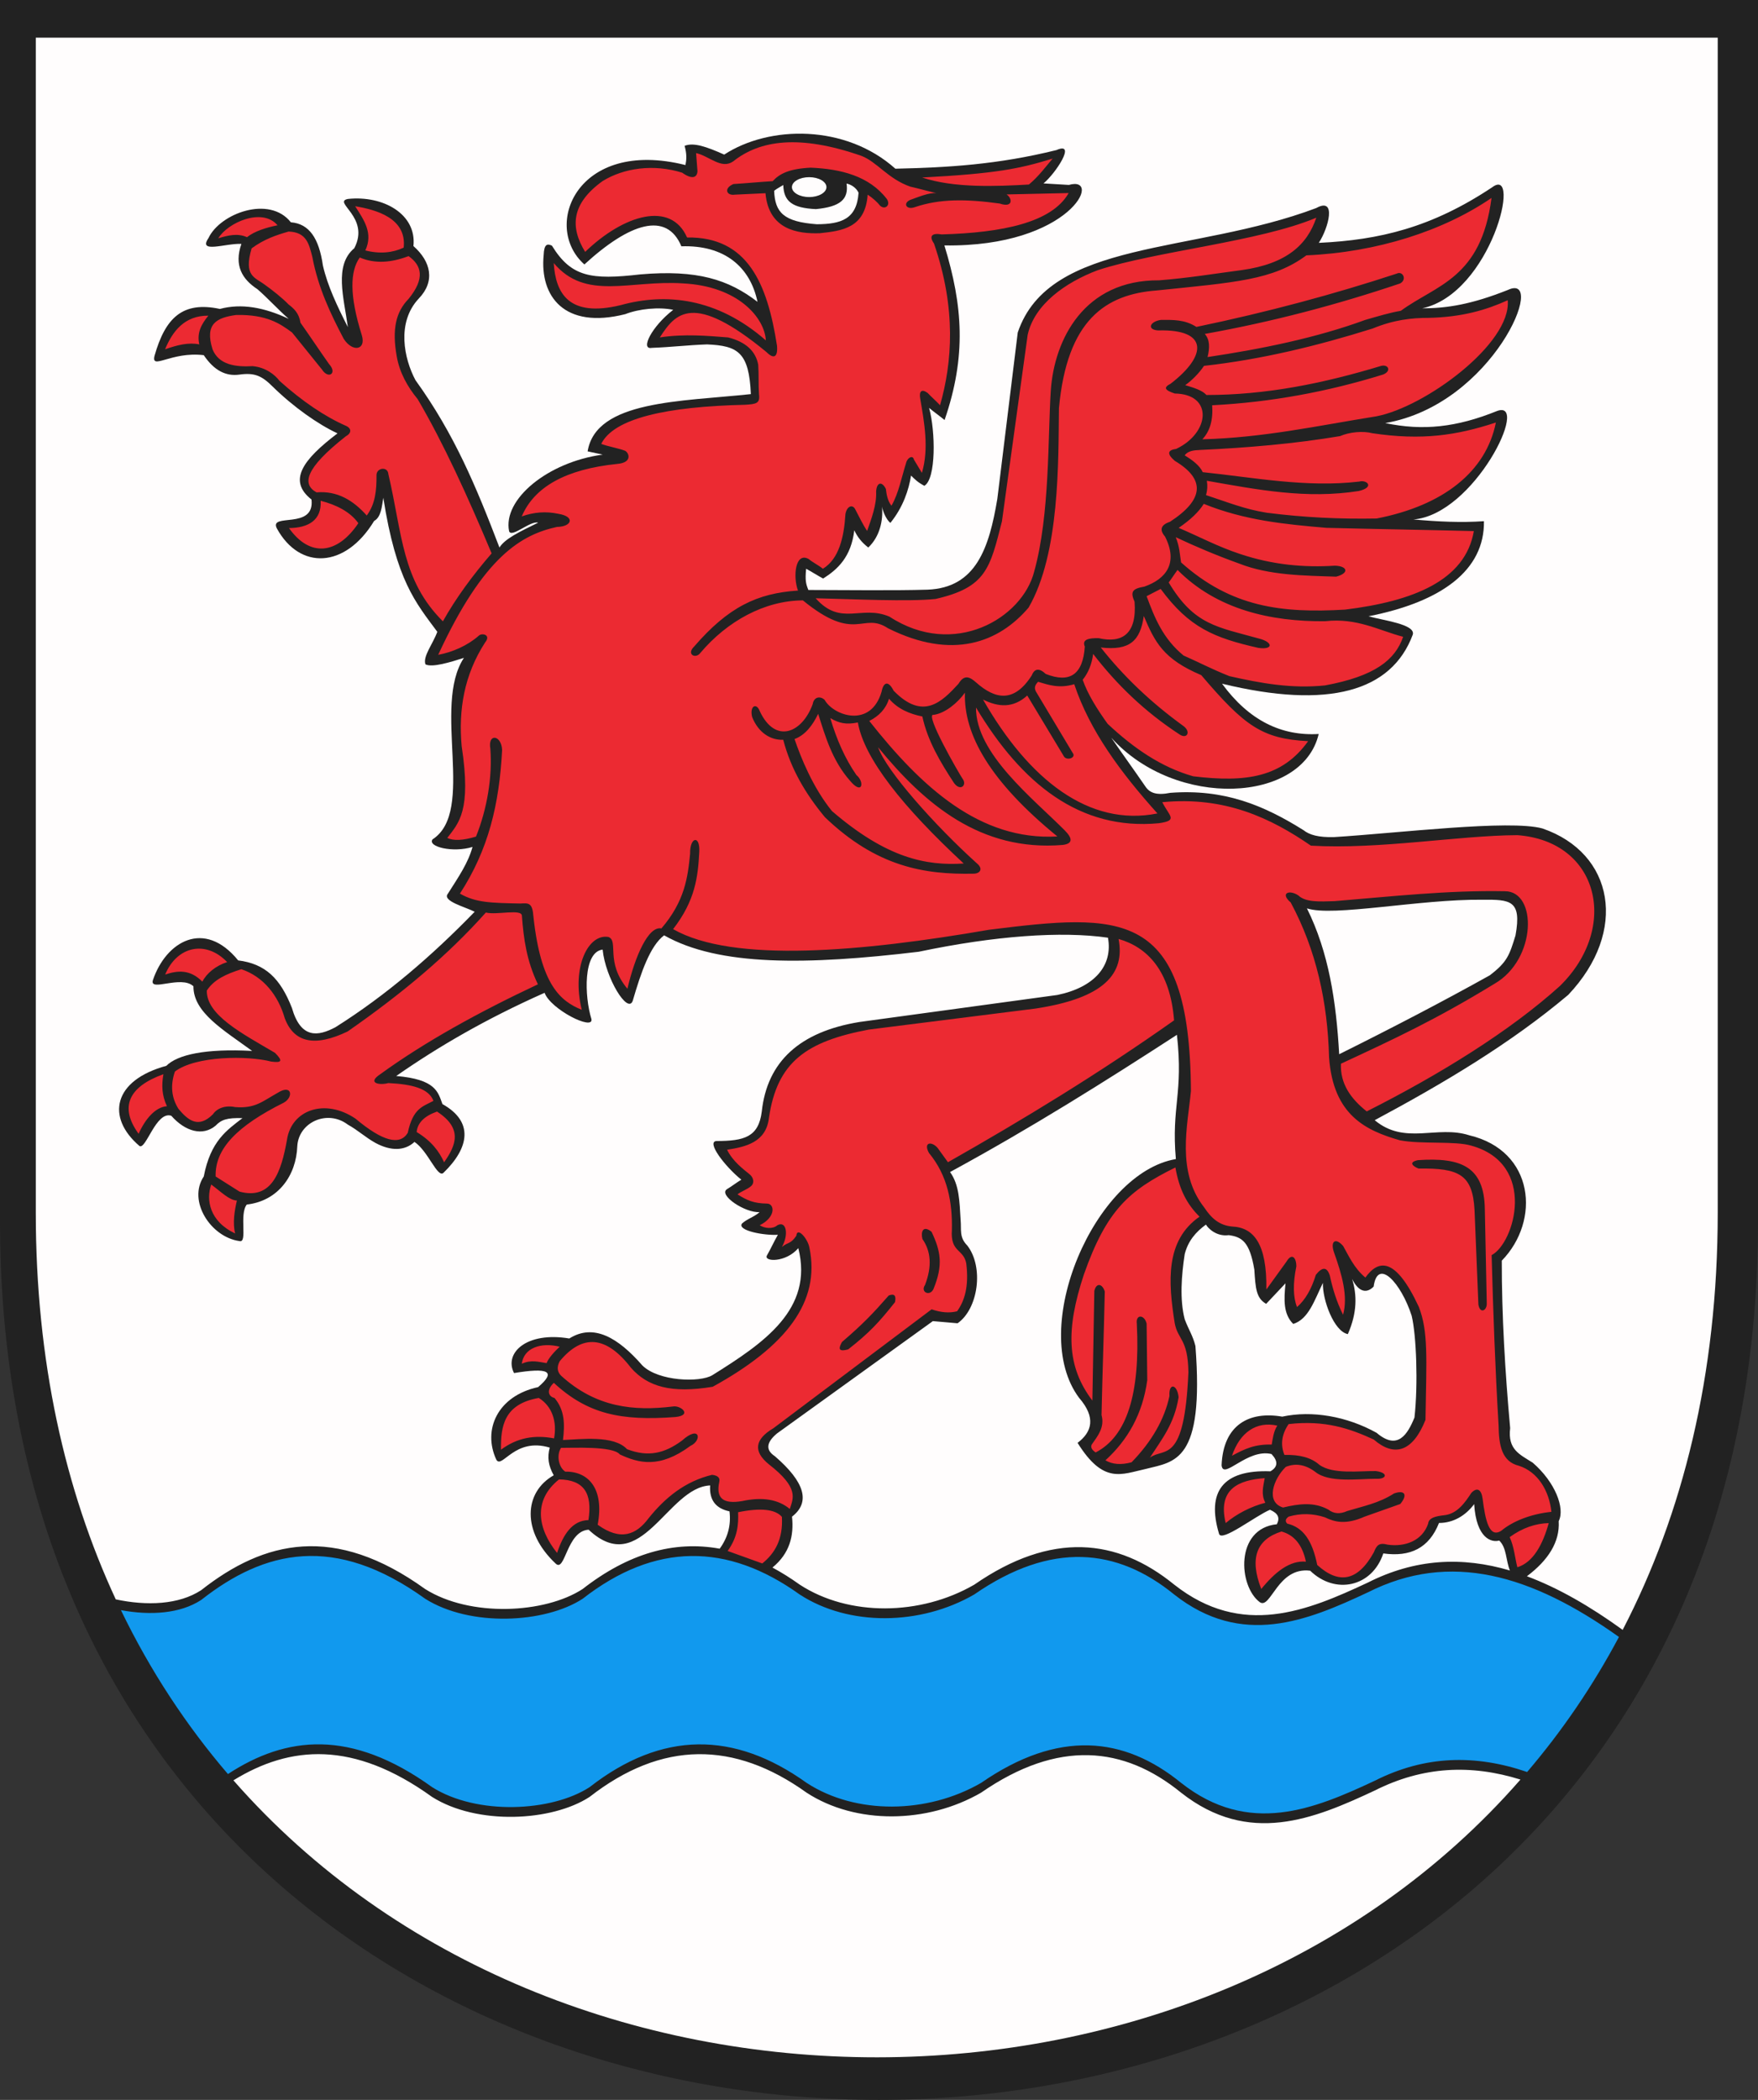 <?xml version="1.0" encoding="UTF-8" standalone="no"?>
<svg
   xmlns:dc="http://purl.org/dc/elements/1.1/"
   xmlns:cc="http://web.resource.org/cc/"
   xmlns:rdf="http://www.w3.org/1999/02/22-rdf-syntax-ns#"
   xmlns:svg="http://www.w3.org/2000/svg"
   xmlns="http://www.w3.org/2000/svg"
   xmlns:sodipodi="http://sodipodi.sourceforge.net/DTD/sodipodi-0.dtd"
   xmlns:inkscape="http://www.inkscape.org/namespaces/inkscape"
   width="532.754"
   height="636.075"
   id="svg2"
   sodipodi:version="0.32"
   inkscape:version="0.44.1"
   sodipodi:docname="POL Białogard COA 1.svg"
   sodipodi:docbase="F:\WINDOWS\Profiles\xxx\Moje dokumenty\Herby Wikipedia\Shazz">
  <rect width="100%" height="100%" fill="#333333" stroke="none"/>
  <sodipodi:namedview
     inkscape:window-height="480"
     inkscape:window-width="640"
     inkscape:pageshadow="2"
     inkscape:pageopacity="0.0"
     guidetolerance="10.0"
     gridtolerance="10.0"
     objecttolerance="10.0"
     borderopacity="1.0"
     bordercolor="#666666"
     pagecolor="#ffffff"
     id="base" />
  <defs
     id="defs4">
    <marker
       id="ArrowEnd"
       viewBox="0 0 10 10"
       refX="0"
       refY="5"
       markerUnits="strokeWidth"
       markerWidth="4"
       markerHeight="3"
       orient="auto">
      <path
         d="M 0 0 L 10 5 L 0 10 z"
         id="path7" />
    </marker>
    <marker
       id="ArrowStart"
       viewBox="0 0 10 10"
       refX="10"
       refY="5"
       markerUnits="strokeWidth"
       markerWidth="4"
       markerHeight="3"
       orient="auto">
      <path
         d="M 10 0 L 0 5 L 10 10 z"
         id="path10" />
    </marker>
  </defs>
  <g
     id="g2789">
    <path
       style="fill:#222;fill-rule:evenodd;stroke:none"
       d="M 532.754,0 L 532.754,370.016 C 532.754,724.75 0,724.774 0,370.016 L 0,0 L 532.754,0"
       id="path14" />
    <path
       style="fill:#ec2a32;fill-rule:evenodd;stroke:none"
       d="M 182.187,134.484 C 185.988,126.715 201.906,123.156 225.793,122.609 C 229.242,122.398 230.363,122.184 230.011,119.426 C 229.8,116.383 229.988,113.535 229.777,110.492 C 229.004,106.316 225.957,103.555 220.668,102.211 C 214.535,101.734 207.394,101.07 199.949,102.211 C 204.664,94.926 209.933,88.227 232.3,106.668 C 234.484,108.859 235.754,108.223 235.472,104.758 C 232.535,85.742 226.48,71.668 208.211,71.934 C 203.328,60.789 189.054,64.996 177.328,76.301 C 172.675,68.727 173.172,61.648 182.613,54.852 C 189.047,50.875 198.066,49.598 206.718,52.305 C 209.675,54.406 211.226,53.875 211.367,51.883 C 211.226,50.188 211.086,48.063 210.945,46.363 C 215.015,47.316 218.601,51.355 222.152,48.91 C 230.261,42.441 242.226,40.656 261.058,47.215 C 265.785,49.035 269.129,54.199 275.859,56.535 C 278.113,57.027 281.531,58 283.789,58.496 C 281.535,58.273 278.117,59.762 275.859,60.543 C 273.535,61.535 274.617,63.75 277.339,62.715 C 284.808,60.203 292.664,60.238 302.957,61.656 C 307.113,63.07 306.8,60.031 305.035,58.898 C 311.304,58.758 317.582,58.617 323.851,58.477 C 318.765,67.449 303.707,70.488 285.367,71.008 C 282.48,70.516 281.422,71.43 283.043,73.766 C 289.879,93.605 288.547,109.844 284.882,122.746 C 283.687,121.473 282.293,120.277 281.093,119.004 C 279.191,117.66 278.507,118.652 278.863,120.699 C 280.093,127.953 281.578,135.836 279.379,143.234 C 278.816,142.316 277.527,140.148 276.965,139.227 C 276.683,137.766 274.98,138.566 274.589,140.238 C 273.254,144.414 272.336,149.441 270.152,153.191 C 268.929,151.637 268.648,149.652 268.461,148.098 C 267.23,145.633 265.644,146.117 265.504,148.945 C 265.722,152.836 263.992,157.379 262.781,160.828 C 261.609,159.152 260.293,156.383 259.164,154.258 C 258.398,152.707 256.629,153.227 256.203,155.742 C 255.765,162.801 254.242,169.32 249.367,172.285 C 248.312,171.367 246.129,170.258 245.07,169.336 C 241.011,167.074 240.246,174.645 241.828,178.891 C 229.48,179.695 220.738,183.84 210.324,195.879 C 207.929,198.215 210.816,199.699 212.226,197.789 C 220.367,188.164 231.664,181.93 243.308,181.859 C 259.371,195.012 261.316,185.16 269.105,190.305 C 288.648,200.066 302.718,194.602 311.707,184.047 C 321.242,167.629 320.691,139.574 320.91,123.652 C 323.351,96.84 335.082,89.156 350.507,87.984 C 374.406,85.523 385.761,84.855 395.886,77.352 C 417.207,76.434 437.445,69.938 452,59.953 C 448.847,84.434 435.281,86.246 424.511,94.148 C 421.269,94.684 417.57,95.805 413.73,96.906 C 399.07,102.289 382.507,105.688 365.945,108.16 C 366.648,105.258 366.648,102.922 365.101,101.152 C 385.418,97.516 405.117,92.332 424.308,85.859 C 426.492,84.656 425.082,81.969 423.254,82.887 C 404.39,89.086 384.25,94.52 362.566,99.027 C 358.972,96.731 355.379,96.891 351.785,96.906 C 348.402,97.398 347.523,99.863 350.941,100.09 C 366.207,99.641 365.933,107.664 354.746,116.231 C 352.422,117.43 353.054,118.211 356.011,119.203 C 367.722,119.359 366.707,131.129 356.433,135.981 C 353.757,136.332 353.617,137.535 356.011,139.59 C 365.382,145.18 364.89,151.34 354.535,158.066 C 351.785,158.984 351.293,160.473 353.054,162.523 C 357.109,170.523 353.429,175.363 346.773,177.699 C 342.968,178.336 342.554,179.371 343.824,182.273 C 344.562,191.969 340.129,194.945 332.972,193.316 C 329.961,193.246 327.808,193.668 328.746,195.863 C 328.183,204.285 324.238,207.047 316.906,204.145 C 314.933,202.305 313.523,202.445 312.679,204.566 C 307.359,212.922 301.648,211.93 295.765,206.688 C 294.004,205.125 292.242,204.129 290.48,207.109 C 285.394,212.648 279.715,218.344 270.816,209.231 C 269.195,206.047 267.734,206.586 267.164,209.504 C 263.898,220.738 252.586,216.816 249.886,211.984 C 248.48,210.711 246.644,211.137 246.293,213.258 C 243.121,222.035 234.945,225.508 230.226,215.379 C 229.242,212.762 227.125,213.824 227.925,217.172 C 229.828,221.984 233.57,224.25 237.355,224.086 C 239.66,232.93 244.117,240.465 249.988,247.535 C 265.625,262.535 280.066,264.969 295.14,264.648 C 297.113,264.563 298.004,263.094 295.984,261.465 C 283.492,250.211 268.531,233.449 266.105,226.352 C 280.215,243.598 297.156,257.977 321.992,255.945 C 325.019,255.594 325.23,254.105 322.625,251.488 C 313.066,241.887 295.636,228.227 295.773,214.32 C 309.547,237.281 327.156,251.633 351.172,249.363 C 357.16,248.516 354.339,247.242 352.226,242.992 C 371.16,241.156 385.109,247.777 397.265,256.16 C 418.183,257.355 442.035,253.055 459.855,252.977 C 484.66,254.836 490.75,280.977 472.754,298.637 C 457.511,312.41 436.089,325.605 414.183,336.652 C 409.355,332.832 406.113,328.301 406.363,322.211 C 422.449,314.746 435.097,308.871 452.882,298 C 465.746,290.602 465.886,269.93 456.054,269.965 C 438.652,269.633 422.019,271.527 404.449,272.961 C 400.007,273.105 395.644,273.363 393.465,271.238 C 390.718,269.398 387.828,270.531 391.14,273.359 C 398.91,287.801 402.328,303.586 402.769,320.297 C 404.011,337.816 413.941,342.453 424.195,345.395 C 430.703,346.664 440.933,345.551 445.847,347.023 C 465.918,352.566 459.023,376.547 452.031,380.188 C 452.496,397.32 453.113,414.664 454.144,431.797 C 454.215,437.848 455.129,442.746 460.308,444 C 466.05,445.84 469.476,451.578 470.148,457.949 C 463.929,458.586 458.433,460.789 454.992,463.648 C 451.32,466.074 450.125,460.547 449.285,453.879 C 448.886,451.051 447.562,450.481 445.902,452.184 C 444.004,455.086 441.621,458.578 437.66,458.977 C 435.195,459.258 432.976,459.707 432.797,461.523 C 431.054,466.676 425.828,468.645 420.535,467.895 C 417.859,467.188 417.187,468.09 416.332,470.215 C 411.472,478.992 405.738,479.992 399.183,474.047 C 397.703,466.688 394.957,462.652 390.093,461.52 C 389.39,460.813 389.531,460.105 390.515,459.398 C 394.179,458.34 397.843,458.41 401.507,459.609 C 404.461,461.031 407.769,461.953 413.558,459.398 C 417.152,458.125 420.746,456.852 424.339,455.578 C 426.664,452.816 425.746,451.191 422.437,452.395 C 417.789,455.367 413.136,456.215 408.269,457.703 C 406.086,458.691 404.183,458.551 402.562,457.281 C 398.23,454.91 393.718,455.477 388.82,456.645 C 383.465,455.016 385.859,448.008 389.664,444.328 C 392.625,443.125 395.582,443.621 398.543,445.813 C 402.711,449.242 411.64,447.934 416.937,447.934 C 420.25,448.145 420.882,446.094 416.937,445.598 C 412.054,445.516 403.922,446.688 399.812,443.688 C 397.418,441.566 393.894,440.574 389.242,440.715 C 387.976,437.602 388.398,434.484 390.507,431.371 C 401.582,430.09 409.191,432.777 416.304,436.043 C 422.504,441.422 428.101,439.84 431.984,430.098 C 432.312,410.961 432.836,403.32 429.98,395.891 C 422.793,380.449 417.648,381.605 413.769,386.988 C 410.304,384.086 408.699,380.336 407.039,377.434 C 404.785,374.816 403.062,375.879 404.261,379.344 C 406.66,386.07 408.566,392.652 407.007,398.246 C 405.035,394.281 403.836,390.316 402.992,386.355 C 402.148,383.738 400.738,383.668 398.765,386.145 C 397.425,390.531 395.523,393.789 393.058,395.914 C 391.863,392.941 391.789,388.836 392.847,383.598 C 392.847,380.836 391.441,379.492 389.89,382.113 C 387.847,384.941 385.804,387.773 383.761,390.605 C 383.972,376.731 379.925,371.805 373.367,371.527 C 369.562,371.176 367.129,369.09 364.945,365.762 C 356.39,354.852 359.945,340.863 360.902,330.504 C 360.601,274.836 339.558,276.695 299.761,281.629 C 261.3,288.277 222.152,291.832 203.98,281.445 C 210.707,272.77 211.519,265.602 211.914,257.984 C 212.179,252.816 209.004,253.543 209.136,258.574 C 208.433,265.758 207.527,272.973 200.433,281.231 C 196.472,280.41 192.441,289.688 190.136,299.508 C 183.332,291.375 187.597,285.043 184.382,283.816 C 178.261,282.758 173.148,292.914 176.297,305.875 C 169.828,303.254 163.89,298.367 161.656,277.656 C 161.351,273.461 160.254,273.512 157.703,273.684 C 148.882,273.496 144.187,273.465 139.379,270.68 C 148.027,257.367 151.3,243.676 152.164,227.18 C 151.968,222.629 147.797,222.004 148.593,226.789 C 149.25,235.266 147.629,244.996 144.254,253.414 C 140.3,254.605 137.398,254.738 135.55,253.809 C 139.019,249.266 142.894,245.668 139.902,225.988 C 138.914,215.059 140.625,204.457 147.023,194.59 C 148.937,192.238 145.972,191.602 145.043,192.598 C 141.746,195.508 137.14,197.563 132.789,198.355 C 146.644,168.344 158.113,161.953 168.793,159.609 C 173.406,159.543 174.332,156.434 169.187,155.637 C 165.496,154.844 161.8,155.109 158.109,156.43 C 161.933,147.422 171.562,142.121 186.996,140.531 C 191.906,140.125 190.539,137.012 189.367,136.523 C 187.664,135.832 183.98,135.172 182.277,134.481 L 182.187,134.484 z M 356.195,353.621 C 357.359,360.289 359.66,364.727 363.511,368.539 C 353.125,375.766 353.988,388.184 355.988,400.766 C 356.925,405.91 359.992,405.414 360.144,415.684 C 358.914,443.941 352.808,438.301 348.461,441.543 C 352.156,435.844 355.851,431.332 357.172,423.242 C 356.777,419.266 354.136,418.734 354.402,422.848 C 352.953,429.742 349.125,436.574 342.918,442.938 C 339.75,443.797 337.109,443.598 334.996,442.344 C 341.695,436.246 346.25,428.422 347.672,418.074 C 347.605,412.375 347.543,406.672 347.476,400.969 C 346.882,398.188 344.113,397.988 344.507,400.969 C 345.57,422.172 341.531,435.07 332.031,439.957 C 330.843,439.164 330.449,438.367 330.843,437.57 C 332.558,435.086 334.855,432.434 333.812,428.621 C 334.074,416.488 334.539,403.359 334.8,391.223 C 334.14,388.969 332.293,388.305 331.632,391.027 C 331.437,402.098 331.238,413.176 331.039,424.25 C 323.25,413.973 322.922,402.832 328.465,386.055 C 335.375,366.465 342.164,360.578 356.203,353.629 L 356.195,353.621 z M 158.125,413.102 C 160.965,411.773 163.339,412.57 165.648,412.906 C 166.172,411.449 168.023,409.395 169.609,407.934 C 163.933,406.508 158.718,408.293 158.125,413.105 L 158.125,413.102 z M 163.273,423.449 C 167.363,425.969 168.836,430.656 167.91,435.695 C 161.922,434.578 156.75,435.481 151.812,439.133 C 151.734,431.965 152.746,425.293 163.269,423.449 L 163.273,423.449 z M 168.82,470.398 C 162.91,463.039 161.457,454.484 169.414,448.121 C 177.004,448.25 179.578,452.363 178.324,460.453 C 173.339,460.57 170.632,464.953 168.82,470.398 z M 220.511,469.801 C 223.554,465.559 223.816,461.777 223.679,458.066 C 230.476,456.676 234.902,457.141 236.949,459.457 C 237.343,466.254 234.839,470.496 231.007,473.582 C 227.511,472.324 224.011,471.063 220.511,469.805 L 220.511,469.801 z M 171.289,445.758 C 169.472,444.617 168.476,441.047 170.011,438.57 C 173.3,438.621 185.734,437.922 187.836,440.559 C 193.523,443.191 199.828,444.926 209.226,437.973 C 212.789,436.383 212.195,431.41 206.652,436.383 C 201.339,440.293 196.386,441.422 190.015,438.969 C 186.007,434.645 175.972,435.996 170.609,436.188 C 171.172,431.414 171.172,427.172 168.035,423.457 C 166.058,422.996 165.593,420.938 167.839,418.883 C 178.054,428.313 188.121,430.469 204.675,429.227 C 209.957,428.699 206.257,425.582 203.886,426.043 C 192.172,427.453 180.683,426.43 170.019,416.695 C 168.832,415.504 168.703,414.043 169.625,412.32 C 176.554,403.965 183.754,404.629 191.211,414.309 C 196.246,420.027 203.398,422.145 215.984,420.063 C 238.16,407.863 248.734,394.355 245.281,377.91 C 244.828,375.258 241.582,371.457 241.324,374.32 C 239.566,376.926 238.863,376.145 236.957,377.715 C 239.066,374.004 238.343,369.664 235.578,371.137 C 234.261,372.34 231.75,372.133 230.23,371.137 C 235.203,368.68 234.789,364.563 232.402,364.578 C 228.445,364.508 226.468,363.645 223.5,361.789 C 224.621,360.863 226.336,360.336 227.461,359.406 C 228.781,358.414 228.382,356.621 227.066,355.625 C 225.367,354.242 222.05,351.797 220.336,348.266 C 226.015,347.387 232.113,346.004 233.011,338.719 C 235.461,321.641 244.39,315.434 263.312,311.863 C 280.144,309.742 296.98,307.621 313.816,305.5 C 334.843,302.305 340.961,294.824 338.98,284.422 C 347.562,286.871 354.613,293.891 355.8,309.078 C 332.961,325.215 310.117,339.09 287.273,352.047 C 286.218,350.59 285.164,349.129 284.105,347.672 C 282.195,345.551 279.75,346.082 281.531,349.262 C 287.164,356.07 288.644,364.129 288.461,372.535 C 287.968,379.465 291.98,378.234 292.816,382.68 C 293.672,389.609 292.355,393.984 290.047,397.199 C 287.738,397.793 285.164,397.594 282.324,396.605 C 266.347,408.605 250.371,420.609 234.394,432.613 C 228.668,436.008 228.207,439.656 233.007,443.555 C 242.156,450.668 240.429,453.754 239.343,457.082 C 235.847,454.164 231.027,453.367 224.886,454.695 C 219.058,455.688 216.945,453.77 217.957,448.926 C 218.285,447.668 217.562,446.938 215.781,446.738 C 207.597,448.723 201.589,453.633 196.57,459.867 C 192.808,464.938 188.054,466.863 181.125,461.855 C 183.148,451.137 178.492,445.66 171.316,445.773 L 171.289,445.758 z M 279.535,375.305 C 279.007,373.184 279.664,370.996 282.304,373.117 C 285.078,378.984 285.867,383.16 282.898,390.422 C 281.843,392.809 278.804,391.414 280.324,389.231 C 282.504,383.559 282.105,378.981 279.535,375.305 z M 255.156,406.508 C 254.199,408.246 253.773,409.648 257.05,408.727 C 263.441,403.731 266.418,400.492 271.226,394.434 C 271.648,392.434 271.019,391.762 269.332,392.414 C 264.523,397.906 261.55,401.016 255.156,406.508 z M 42.008,343.441 C 36.105,335.355 38.969,329.16 49.52,325.387 C 48.941,328.707 49.031,331.762 50.59,335.086 C 47.125,335.332 44.039,338.879 42.004,343.438 L 42.008,343.441 z M 64.012,358.805 C 67.051,361.051 69.468,363.57 71.793,363.652 C 71.054,366.793 70.472,370.477 71.257,373.625 C 63.457,369.945 62.391,363.387 64.016,358.805 L 64.012,358.805 z M 126.265,342.902 C 126.531,340.121 128.589,338.055 132.437,336.707 C 140.336,341.824 138.175,346.945 134.582,352.066 C 133.062,348.699 130.648,345.555 126.265,342.906 L 126.265,342.902 z M 50.059,295.195 C 53.633,286.574 62.398,284.688 68.839,291.426 C 65.445,292.5 62.582,294.836 61.328,297.352 C 57.574,293.563 53.816,293.945 50.059,295.199 L 50.059,295.195 z M 147.238,276.41 C 135.691,289.367 121.894,300.922 105.336,312.445 C 95.41,317.203 89.058,315.855 86.285,308.402 C 84.304,301.527 79.847,295.828 73.136,293.582 C 68.578,295.016 64.82,296.723 62.672,300.051 C 62.535,307.438 73.25,312.996 83.332,318.914 C 85.746,321.336 85.492,322.008 82.187,321.559 C 75.05,319.711 59.336,319.793 53.012,324.57 C 51.582,328.703 51.941,332.473 54.082,335.887 C 57.027,339.402 60.16,341.922 64.547,337.5 C 65.668,335.824 68.102,334.703 71.254,335.348 C 77.343,335.824 79.433,333.656 84.132,331.039 C 88.515,328.258 88.996,332.344 86.007,334.004 C 71.968,341.008 65.082,347.926 65.348,356.371 C 67.762,357.898 70.175,359.426 72.589,360.949 C 82.394,363.59 85.23,354.93 86.957,345.32 C 88.265,336.219 98.449,332.559 107.738,338.852 C 115.875,345.676 121.152,347.113 123.566,343.16 C 125.172,335.578 128.191,335.184 131.347,333.461 C 129.972,329.719 124.89,328.414 117.664,328.07 C 115.16,328.789 111.047,328.16 115.25,325.379 C 128.777,315.566 145.191,306.535 163.011,298.16 C 159.613,291.063 158.699,284.543 158.164,277.445 C 158.242,275.168 150.476,277.27 147.23,276.414 L 147.238,276.41 z M 457.5,465.605 C 461.445,462.754 465.39,461.469 469.339,461.359 C 467.543,467.801 464.656,473.254 459.824,474.738 C 459.058,471.695 458.867,468.652 457.5,465.605 z M 388.355,463.906 C 392.23,464.965 394.699,468.012 395.754,473.039 C 390.925,472.613 386.488,476.082 382.222,481.32 C 378.629,472.117 380.675,466.313 388.351,463.906 L 388.355,463.906 z M 371.437,461.355 C 368.949,451.008 375.367,448.316 383.265,447.742 C 382.816,450.359 382.105,452.578 383.453,455.199 C 379.054,456.34 374.738,458.578 371.433,461.355 L 371.437,461.355 z M 373.339,440.969 C 375.734,433.891 380.738,430.422 387.082,431.836 C 385.957,433.535 385.675,435.871 385.39,437.57 C 380.277,437.434 377.269,438.844 373.339,440.965 L 373.339,440.969 z M 240.781,223.867 C 242.687,229.453 246.3,238.488 252.105,245.664 C 268.711,259.965 280.648,262.297 292.05,261.566 C 273.597,244.457 261.863,229.762 259.972,218.848 C 256.359,219.566 254.269,219.063 251.621,217.527 C 253.496,223.887 256.035,229.719 259.535,234.777 C 262.05,236.813 261.402,241.055 257.589,236.488 C 252.148,230.328 250.054,222.844 247.945,216.231 C 246.242,219.711 244.074,222.637 240.785,223.863 L 240.781,223.867 z M 263.433,218.387 C 279.175,238.309 296.875,254.699 320.433,253.371 C 300.093,236.773 291.976,222.504 292.422,209.82 C 290.191,212.926 286.406,216.059 282.957,216.531 C 279.929,215.848 290.757,234.516 291.691,235.871 C 293.152,237.785 291.082,239.824 289.136,237.215 C 284.953,230.855 281.093,224.371 279.515,217.031 C 275.578,216.238 272.047,214.731 269.41,211.648 C 268.457,214.758 266.347,216.898 263.445,218.375 L 263.433,218.387 z M 297.902,211.902 C 311.785,236.172 330.054,250.547 350.757,246.398 C 339.593,233.984 330.215,221.301 325.547,207.254 C 320.984,208.609 317.824,207.492 314.586,206.523 C 313.734,207.418 313.121,208.398 314.222,209.949 C 317.832,215.981 321.449,222.016 325.062,228.051 C 326.203,229.457 323.558,230.469 322.507,229.273 C 318.773,223.078 315.039,216.879 311.304,210.68 C 307.023,214.574 302.515,214.207 297.91,211.902 L 297.902,211.902 z M 328.109,205.91 C 329.812,203.793 330.867,201.18 331.273,198.082 C 338.375,207.316 346.898,215.598 357.578,222.547 C 359.808,223.934 360.984,221.57 358.55,219.859 C 348.554,212.621 340.332,204.672 333.586,196.129 C 342.375,197.145 345.547,194.125 346.617,186.59 C 350.007,194.566 352.519,199.625 364.035,204.508 C 377.211,219.969 382.472,223.781 396.429,224.508 C 388.582,235.445 377.691,237.098 361.597,235.148 C 351.965,232.426 343.593,226.688 335.656,219.246 C 332.48,214.805 329.656,210.359 328.105,205.914 L 328.109,205.91 z M 356.851,172.637 C 368.773,184.68 385.215,188.332 401.547,188.172 C 411.285,187.063 417.937,191.016 425.218,192.887 C 422.804,199.918 416.632,204.828 401.547,207.621 C 391.379,208.672 381.961,206.941 372.562,204.809 C 367.293,202.727 363.066,200.488 358.679,198.57 C 352.386,193.434 349.871,187.035 347.476,180.59 C 348.734,179.898 350.48,179.082 351.738,178.391 C 360.39,190.156 367.976,193.227 381.332,196.25 C 385.875,196.906 385.879,194.539 381.574,193.438 C 368.933,189.91 361.91,189.383 354.172,176.434 C 354.98,175.375 356.039,173.703 356.851,172.645 L 356.851,172.637 z M 364.789,152.617 C 377.183,157.652 389.574,158.832 401.972,159.887 C 416.695,160.254 431.914,160.5 446.64,160.871 C 444.074,175.891 428.191,182.133 407.617,184.66 C 388.402,185.785 373.105,183.945 357.918,170.363 C 357.511,167.816 357.492,165.664 356.304,162.723 C 362.394,165.602 368.988,168.367 375.593,170.734 C 384.632,174.293 395.144,174.348 404.922,174.676 C 408.972,173.605 408.371,171.469 404.554,171.352 C 395.238,171.945 385.687,171.129 375.715,167.781 C 368.961,165.539 363.363,162.523 357.187,159.895 C 360.761,157.473 363.297,155.047 364.793,152.625 L 364.789,152.617 z M 363.504,136.301 C 377.914,135.652 392.336,134.414 406.089,132.105 C 409.035,130.824 413.156,130.504 415.773,131.211 C 430.89,133.488 441.445,131.887 453.32,127.981 C 450.363,142.805 437.511,153.105 417.195,157.059 C 406.062,157.262 395.379,156.773 383.914,155.32 C 377.172,154.258 371.824,152.043 365.48,149.977 C 365.89,148.527 365.972,147.078 365.726,145.629 C 381.218,148.352 395.851,151.219 411.75,148.734 C 416.757,147.574 414.191,145.215 411.871,145.879 C 395.816,147.758 379.843,144.617 364.484,143.023 C 363.539,140.953 361.293,139.336 359.023,137.93 C 359.968,136.563 361.886,136.355 363.496,136.316 L 363.504,136.301 z M 364.863,110.824 C 382.261,108.895 399.218,104.762 415.961,99.516 C 422.394,96.867 427.797,96.285 432.91,96.285 C 443.23,96.063 450.55,93.824 456.91,90.945 C 458.086,104.063 431.797,123.348 417.07,126.113 C 398.988,129.008 382.972,132.574 364.367,133.07 C 366.675,130.629 367.664,127.191 367.336,122.758 C 385.132,121.852 402.363,118.656 419.175,113.438 C 421.711,112.406 420.781,110.293 418.558,110.828 C 401.05,116.129 383.773,119.648 365.605,119.648 C 364.332,118.203 361.777,117.457 359.175,116.668 C 361.277,115.18 363.422,112.984 364.863,110.828 L 364.863,110.824 z M 247.179,181.219 C 258.949,181.496 275.257,182.289 283.511,181.434 C 298.843,177.93 300,172.195 303.632,157.922 C 306.23,139.086 308.832,120.246 311.433,101.41 C 313.484,92.199 322.847,85.543 332.707,81.828 C 350.265,76.09 381.765,73.195 398.906,65.938 C 396.172,74.051 390.011,79.902 376.32,81.813 C 367.972,82.91 360.218,84.211 351.269,84.91 C 328.574,84.746 319.488,102.785 318.437,118.32 C 317.527,132.215 318.199,155.926 313.41,173.125 C 309.832,187.289 289.093,199.563 269.55,186.793 C 261.015,183.121 254.832,189.859 247.183,181.215 L 247.179,181.219 z M 279.457,53.773 C 301.89,52.574 308.914,51.129 318.996,48.039 C 316.882,50.516 314.769,53.418 311.808,55.895 C 301.957,56.453 289.132,57.008 279.457,53.773 z M 167.808,79.684 C 168.379,88.996 172.5,96.223 188.105,92.426 C 201.66,88.68 217.242,90.125 232.086,103.109 C 231.742,96.359 223.804,86.672 206.925,85.84 C 190.785,84.781 177.535,91.219 167.808,79.684 z M 87.57,159.957 C 93.418,159.906 97.504,157.605 97.175,151.691 C 101.894,152.895 106.129,155.012 108.597,158.481 C 102.222,167.977 93.886,168.887 87.57,159.953 L 87.57,159.957 z M 50.027,105.809 C 52.277,100.34 55.941,95.559 63.137,95.617 C 61.094,98.16 59.613,100.637 60.391,104.32 C 57.152,103.648 53.766,104.496 50.031,105.805 L 50.027,105.809 z M 66.156,72.176 C 68.98,67.438 79.461,62.762 84.109,68.238 C 80.656,68.945 77.172,70.008 74.847,71.848 C 71.984,70.551 69.078,71.309 66.16,72.176 L 66.156,72.176 z M 107.617,62.461 C 110.265,66.598 113.156,70.578 110.711,75.859 C 115.148,76.988 119.027,76.563 122.339,75.012 C 123.304,66.051 113.929,63.523 107.613,62.465 L 107.617,62.461 z M 76.672,110.906 C 71.386,111.223 66.312,110.52 64.41,105.813 C 61.98,98.059 65.641,96.219 71.597,95.406 C 80.843,95.227 84.922,98.059 88.511,100.715 C 91.539,104.465 94.57,108.219 97.601,111.969 C 99.504,114.941 102.32,113.098 99.715,110.27 C 96.757,106.094 94.007,101.918 91.047,97.742 C 90.629,94.84 89.004,93.422 87.453,92.223 C 85.535,90.242 82.488,87.836 80.289,86.277 C 77.211,83.965 73.773,83.684 76.25,75.234 C 79.984,72.473 83.718,71.199 87.457,70.141 C 93.015,70.305 93.683,74.152 94.644,77.785 C 96.398,87.133 100.136,94.988 104.16,102.633 C 106.859,106.809 110.996,106.031 109.656,101.574 C 105.851,89.504 106.062,82.145 109.023,78 C 113.672,79.981 118.605,79.555 123.824,77.578 C 127.769,80.406 128.898,84.301 123.824,90.531 C 119.984,94.469 118.75,99.664 120.23,107.945 C 121.074,112.828 123.468,117.145 126.57,120.898 C 134.367,134.18 141.75,150.375 148.984,167.625 C 143.347,174.137 138.164,181.129 134.218,188.211 C 121.738,175.785 121.953,161.855 117.695,143.625 C 117.531,141.231 114.172,141.645 114.101,143.836 C 114.136,148.695 113.707,152.691 111.144,156.152 C 107.058,151.586 102.265,148.613 95.922,149.145 C 91.48,146.703 92.328,141.961 104.8,132.156 C 106.492,131.262 106.691,129.797 104.8,128.973 C 98.386,126.145 91.691,121.613 84.715,115.383 C 83.312,113.473 80.425,111.277 76.679,110.926 L 76.672,110.906 z M 222.246,55.754 C 219.195,57.066 220.215,59.352 222.679,58.965 C 225.781,58.82 228.879,58.676 231.98,58.527 C 232.945,69.613 241.816,70.867 248.406,70.645 C 255.293,69.93 262.226,69.012 262.941,58.965 C 264.441,59.938 265.992,61.348 266.718,62.32 C 268.218,63.68 270.011,62.129 268.75,60.277 C 263.41,53.332 254.855,51.164 245.636,50.789 C 239.144,51.129 236.285,52.59 234.156,54.875 C 230.183,55.117 226.211,55.508 222.238,55.75 L 222.246,55.754 z M 429.882,353.969 C 442.172,353.773 446.269,355.793 446.851,366.508 C 447.238,376.043 447.629,385.578 448.019,395.113 C 448.472,398.117 450.683,397.004 450.554,394.723 C 450.359,385.254 450.164,375.781 449.972,366.313 C 449.812,353.367 442.789,350.527 429.687,351.422 C 426.632,352.074 428.257,353.313 429.879,353.969"
       id="path16" />
    <path
       style="fill:#19e;fill-rule:evenodd;stroke:none;fill-opacity:1"
       d="M 490.613,495.852 C 464.101,476.965 439.433,469.746 414.511,482.344 C 396.148,490.949 376.375,499.152 355.832,482.988 C 338.523,468.891 318.629,466.801 295.218,482.988 C 278.89,492.441 257.207,492.672 242.343,482.988 C 220.418,467.27 198.496,467.188 176.57,484.281 C 165.101,491.746 142.496,492.883 128.851,484.281 C 101.39,464.508 80.148,469.566 60.973,484.637 C 54.582,488.816 45.559,489.375 36.648,487.727 C 45.551,506.156 56.5,522.707 69.074,537.375 C 86.691,525.848 106.32,523.609 130.953,541.344 C 144.593,549.945 167.199,548.809 178.672,541.344 C 200.593,524.25 222.519,524.332 244.445,540.051 C 259.308,549.734 280.992,549.504 297.32,540.051 C 320.726,523.863 340.625,525.953 357.933,540.051 C 378.472,556.211 398.246,548.012 416.613,539.406 C 431.937,531.664 447.168,531.41 462.789,536.754 C 473.289,524.453 482.648,510.816 490.613,495.852"
       id="path18" />
    <path
       style="fill:#fffdfd;fill-rule:evenodd;stroke:none"
       d="M 237.363,56.047 C 236.543,56.578 235.425,57.113 234.601,57.797 C 234.859,64.375 237.504,67.195 247.539,67.926 C 254.867,67.887 259.652,66.41 260.183,58.379 C 259.507,56.918 258.004,55.898 256.55,55.605 C 257.226,60.348 254.664,62.637 247.25,63.344 C 240.129,63.004 237.511,61.059 237.367,56.043 L 237.363,56.047 z M 245.218,53.668 C 248.097,53.668 250.449,55.02 250.449,56.68 C 250.449,58.336 248.101,59.691 245.218,59.691 C 242.336,59.691 239.988,58.34 239.988,56.68 C 239.988,55.023 242.336,53.668 245.218,53.668 z M 132.515,191.367 C 125.953,182.516 120.093,175.859 116.16,150.785 C 115.711,153.406 115.535,156.617 113.375,157.805 C 104.636,172.211 90.859,172.731 83.902,160.07 C 81.414,155.199 95.476,160.66 94.394,151.305 C 87.117,145.578 91.789,139.231 102.277,131.273 C 96.414,128.547 88.933,123.293 82.601,117.074 C 79.343,113.84 77.172,112.82 72.5,113.477 C 68.484,114.02 64.898,112.277 61.75,107.586 C 51.887,106.402 45.758,112.219 46.828,107.785 C 50.109,96.223 55.355,91.176 66.641,93.578 C 73.156,91.836 80.105,93.102 87.492,96.586 C 84.343,93.859 81.195,90.352 78.043,87.621 C 73.375,84.57 70.875,80.422 73.156,73.875 C 68.344,73.656 59.918,76.91 63.18,72.113 C 66.668,64.664 81.629,59.055 88.144,67.336 C 93.683,67.77 96.66,72.137 97.855,80.426 C 99.265,86.645 102.261,92.863 105.414,99.078 C 104.215,90.184 101.156,80.359 107.367,75.188 C 112.277,65.773 100.656,61.254 105.41,60.266 C 116.109,59.125 126.32,64.852 125.289,74.535 C 130.609,79.227 131.949,85.188 126.918,90.426 C 120.07,97.695 122.468,108.734 125.91,115.16 C 137.726,131.531 144.297,147.41 151.359,165.848 C 152.976,163.231 157.3,161.137 163.086,158.32 C 160.742,157.629 155.074,163.004 154.289,160.938 C 152.269,151.262 166.039,139.953 182.636,137.703 C 181.117,137.379 179.597,137.051 178.078,136.723 C 180.597,121.254 206.289,121.668 227.543,119.379 C 227,106.691 223.609,104.723 214.25,104.324 C 208.277,104.543 203.476,105.148 197.5,105.371 C 193.937,106.02 197.488,98.875 204.015,93.852 C 199.757,92.938 193.613,93.527 189.484,95.16 C 170.941,99.844 163.554,89.695 164.75,77.301 C 164.879,73.789 165.91,73.801 167.257,74.41 C 173.113,83.941 179.156,84.828 194.043,83.117 C 211.261,81.637 220.761,84.664 229.558,91.43 C 227.343,80.824 219.523,74.172 206.488,74.609 C 202.023,63.934 190.839,67.512 177.097,80.105 C 164.113,68.609 174.824,41.738 207.726,49.996 C 208.027,48.449 208.199,46.766 207.465,44.172 C 210.23,43.082 214.089,44.43 219.468,46.828 C 233.074,37.949 256.203,37.559 271.336,51.102 C 287.277,50.75 302.359,49.855 320.144,45.461 C 326.363,42.727 319.922,52.504 316.23,55.559 C 320.031,55.777 320.125,55.797 323.925,56.016 C 334.41,53.004 324.539,74.891 286.195,74.344 C 291.789,92.617 292.91,107.871 286.25,127.231 C 284.949,126.141 282.863,124.66 281.562,123.566 C 283.515,130.637 283.711,145.074 280.121,147.156 C 278.054,146.066 277.203,145.145 276.089,144.055 C 275.414,148.301 273.711,153.613 269.82,158.395 C 268.465,157.277 267.484,154.691 267.289,153.445 C 267.675,157.672 266.617,162.543 263.129,165.848 C 261.199,164.367 259.785,162.621 258.894,160.613 C 257.925,168.699 253.906,172.422 249.449,175.25 C 247.82,174.379 245.918,173.152 244.289,172.281 C 243.961,175.902 244.215,176.789 244.968,178.707 C 255.504,178.707 270.832,178.93 281.054,178.617 C 295.863,178.059 299.754,165.879 302.234,151.129 C 304.297,134.328 306.359,117.527 308.422,100.727 C 317.98,72.336 361.515,77.121 398.882,63.02 C 405.144,59.555 402.609,69.043 399.656,73.563 C 418.007,72.707 433.828,68.945 452.187,56.738 C 461.293,49.852 451.957,88.848 431.007,93.395 C 438.5,93.395 445.976,92.195 456.945,87.832 C 469.086,82.121 452.605,122.535 419.793,128.156 C 431.222,130.547 441.382,129.461 453.683,124.492 C 463.824,120.762 446.793,155.879 428.328,157.352 C 435.965,158.023 442.73,158.348 449.703,157.875 C 449.929,172.711 436.902,182.313 414.715,186.676 C 418.839,187.875 429.082,189.074 428.136,192.234 C 421.73,209.457 402.625,214.945 370.332,207.098 C 378.476,218.223 388.3,223 399.625,222.332 C 394.707,243.344 356.261,245.125 336.773,223.461 C 340.136,228.367 343.707,233.277 347.074,238.188 C 348.375,240.152 350.382,241.004 354.691,240.152 C 370.918,238.938 382.867,243.859 395.031,251.473 C 396.824,252.906 399.547,253.676 404.218,253.566 C 423.66,252.367 457.437,248.203 467.429,250.949 C 489.152,258.418 493.496,282.094 475.25,301.352 C 457.765,316.078 437.562,328.078 416.597,339.316 C 425.793,346.992 435.453,340.727 445.269,343.895 C 465.004,348.574 466.925,369.742 455.109,381.863 C 455.082,398.215 456.117,415.711 457.648,432.59 C 456.855,439.125 460.57,440.559 464.488,443.063 C 471.246,448.902 474.343,456.836 472.355,460.773 C 472.75,467.055 469.164,472.633 462.722,477.461 C 472.203,480.992 481.843,486.547 491.742,493.707 C 509.914,458.707 520.55,416.555 520.55,367.324 L 520.55,11.41 L 10.844,11.41 L 10.844,367.324 C 10.844,412.301 19.703,451.348 35.082,484.465 C 44.484,486.473 54.191,486.105 60.957,481.684 C 80.129,466.613 101.375,461.555 128.836,481.332 C 142.476,489.934 165.082,488.797 176.554,481.332 C 190.402,470.535 204.25,466.59 218.101,469.113 C 220.586,465.719 221.574,461.945 221.07,457.801 C 216.859,456.93 214.902,454.313 215.207,449.949 C 202.203,450.492 194.328,478.313 178.386,463.367 C 171.703,463.734 171.308,476.371 168.418,473.645 C 158.078,463.969 158.699,452.035 167.804,446.879 C 166.172,443.934 165.804,441.441 166.593,438.496 C 155.968,435.27 152.168,445.02 150.425,442.184 C 146.175,433.125 150.761,422.84 163.074,420.168 C 168.828,415.262 165.941,414.234 155.777,415.914 C 152.675,409.887 159.492,403.262 172.523,405.441 C 179.906,400.805 187.293,405.168 194.679,413.621 C 199.566,418.441 212.136,418.828 215.859,416.566 C 231.453,406.832 246.593,396.621 241.925,378.074 C 238.168,382.504 231.375,382.246 232.41,380.305 C 233.711,378.016 234.429,376.313 235.734,374.023 C 231.609,374.293 223.339,372.77 224.855,370.625 C 226.375,369.207 228.675,368.574 230.195,367.156 C 225.851,367.481 217.629,361.996 220.289,360.219 C 221.918,359.238 223.027,358.32 224.656,357.34 C 219.66,353.305 213.91,345.77 217.164,345.625 C 225.488,345.605 229.871,344.473 230.847,336.727 C 232.476,321.563 242.359,312.508 260.5,309.563 C 280.48,306.836 300.468,304.109 320.453,301.383 C 331.793,299.023 337.285,292.438 335.765,284.039 C 321.648,281.996 301.433,283.461 278.418,288.293 C 244.578,292.336 217.843,292.738 201.257,283.32 C 197,286.52 194.234,294.613 191.746,303.156 C 190.242,307.309 183.492,296.262 182.625,287.641 C 176.695,288.336 177.082,301.754 179.238,308.719 C 179.867,312.289 166.871,305.758 165.035,300.731 C 147.195,308.652 132.695,317.133 120.07,325.93 C 132.05,326.93 132.734,330.766 134.078,334.438 C 143.636,339.773 142.222,347.668 134.398,355.254 C 132.574,356.965 129.773,348.688 125.605,345.895 C 122.675,348.621 118.484,348.731 113.812,346.219 C 110.664,344.477 108.554,342.402 105.406,340.656 C 99.218,335.965 90.492,339.93 90.093,347.199 C 89.769,356.035 84.339,363.777 74.781,364.871 C 72.422,367.902 75.125,376.621 72.57,375.934 C 63.852,374.731 56.797,363.766 61.75,356.363 C 63.828,345.574 68.738,342.355 73.476,338.691 C 68.758,338.551 67.043,339.176 65.332,340.981 C 61.426,344.234 56.145,342.77 51.906,337.973 C 47.305,336.449 44.238,348.367 42.266,347.133 C 32.055,338.406 34.332,327.211 50.406,322.848 C 53.77,319.465 62.285,317.57 76.406,318.332 C 67.664,311.953 58.566,306.672 58.621,298.762 C 54.93,295.231 45.055,300.652 46.367,296.801 C 50.328,285.199 61.91,278.305 72.172,290.91 C 80.371,291.941 84.933,296.305 88.461,305.309 C 91.168,314.719 96.363,313.984 101.687,311.133 C 117.109,301.426 131.035,289.383 143.847,276.18 C 141.132,274.762 133.929,272.953 135.703,270.75 C 139.109,265.395 141.867,261.375 143.195,256.547 C 137.222,258.398 129.476,256.465 131.074,254.258 C 144.297,245.731 130.886,213.965 140.589,199.277 C 136.465,200.586 130.972,202.285 128.925,201.238 C 128.082,198.816 131.203,195.023 132.507,191.422 L 132.515,191.367 z M 70.742,539.277 C 87.925,528.699 107.089,527.137 130.941,544.309 C 144.582,552.91 167.187,551.773 178.66,544.309 C 200.582,527.215 222.507,527.297 244.433,543.016 C 259.297,552.699 280.98,552.469 297.308,543.016 C 320.715,526.828 340.613,528.918 357.922,543.016 C 378.461,559.176 398.234,550.973 416.601,542.371 C 431.281,534.969 445.871,534.41 460.769,539.047 C 362.859,651.133 168.882,651.231 70.734,539.281 L 70.742,539.277 z M 396.058,275.152 C 402.687,288.488 404.933,303.379 405.832,319.336 C 421.851,311.371 437.164,303.41 451.449,295.445 C 456.769,291.41 457.422,289.34 459.269,283.34 C 461.222,272.594 457.64,272.484 449.168,272.539 C 430.097,272.348 403.961,277.789 396.058,275.156 L 396.058,275.152 z M 457.574,475.734 C 456.32,472.688 456.621,468.805 454.328,466.648 C 452.05,467.301 447.394,466.082 446.742,455.609 C 444.136,459.098 440.425,461.32 436.082,461.32 C 433.097,468.902 427.402,471.695 419.203,470.547 C 415.839,480.715 404.629,483.148 397.047,475.781 C 387.175,474.543 385.148,487.523 381.804,485.336 C 375.254,480.523 374.199,462.977 386.949,461.707 C 387.922,459.746 387.359,458.414 384.863,457.324 C 380.507,459.137 370.16,467.258 369.422,464.602 C 365.64,451.969 370.437,445.125 384.992,445.672 C 387.269,444.363 387.379,442.617 385.316,440.438 C 377.906,438.695 370.679,448.488 370.199,443.844 C 370.687,431.625 378.515,427.367 388.574,429.113 C 397.593,427.168 408.168,429.004 417.183,434.02 C 423.601,439.496 426.593,434.406 428.652,429.375 C 429.777,419.231 429.226,404.43 427.797,398.547 C 424.609,388.637 417.488,380.836 416.277,389.711 C 414.269,391.801 411.812,391.551 409.761,387.422 C 411.226,392.219 411.332,397.566 408.461,404.113 C 404.281,403.332 400.738,393.785 400.902,388.602 C 398.297,393.945 396.558,399.57 391.91,401.035 C 388.879,398.027 389.074,393.75 389.566,388.731 C 387.613,390.801 385.66,392.875 383.703,394.949 C 380.652,393.211 380.48,390.18 380.125,384.609 C 378.722,376.191 376.39,374.672 372.367,374.137 C 368.457,374.664 365.894,371.805 365.461,370.934 C 362.312,373.223 360.031,375.934 359.019,379.898 C 358.043,386.332 357.465,393.57 359.019,399.609 C 360.23,402.844 361.457,404.477 362.269,407.715 C 364.976,442.906 356.031,442.707 347.215,444.957 C 339.812,446.574 334.41,449.652 326.554,437.055 C 330.953,433.731 332.172,429.371 327.015,423.422 C 311.375,402.461 331.789,355.25 356.339,351.094 C 354.937,335.078 358.656,331.438 356.664,313.457 C 334.769,327.652 312.422,341.699 287.91,355.02 C 290.73,358.945 290.765,363.871 291.113,369.543 C 291.398,372.453 290.617,374.762 293.121,377.27 C 298.222,383.813 296.449,396.481 290.191,400.832 C 287.695,400.617 285.195,400.398 282.699,400.18 C 266.949,411.523 251.203,422.871 235.453,434.215 C 232.195,436.941 231.976,439.231 234.804,441.086 C 243.925,448.938 245.664,455.047 240.015,459.41 C 240.621,465.195 239.347,470.512 234.089,474.824 C 236.847,476.305 239.609,478.035 242.371,480.012 C 257.234,489.695 278.918,489.465 295.246,480.012 C 318.652,463.824 338.55,465.914 355.859,480.012 C 376.398,496.172 396.172,487.969 414.539,479.367 C 428.843,472.137 443.066,471.434 457.601,475.727"
       id="path20" />
  </g>
</svg>
